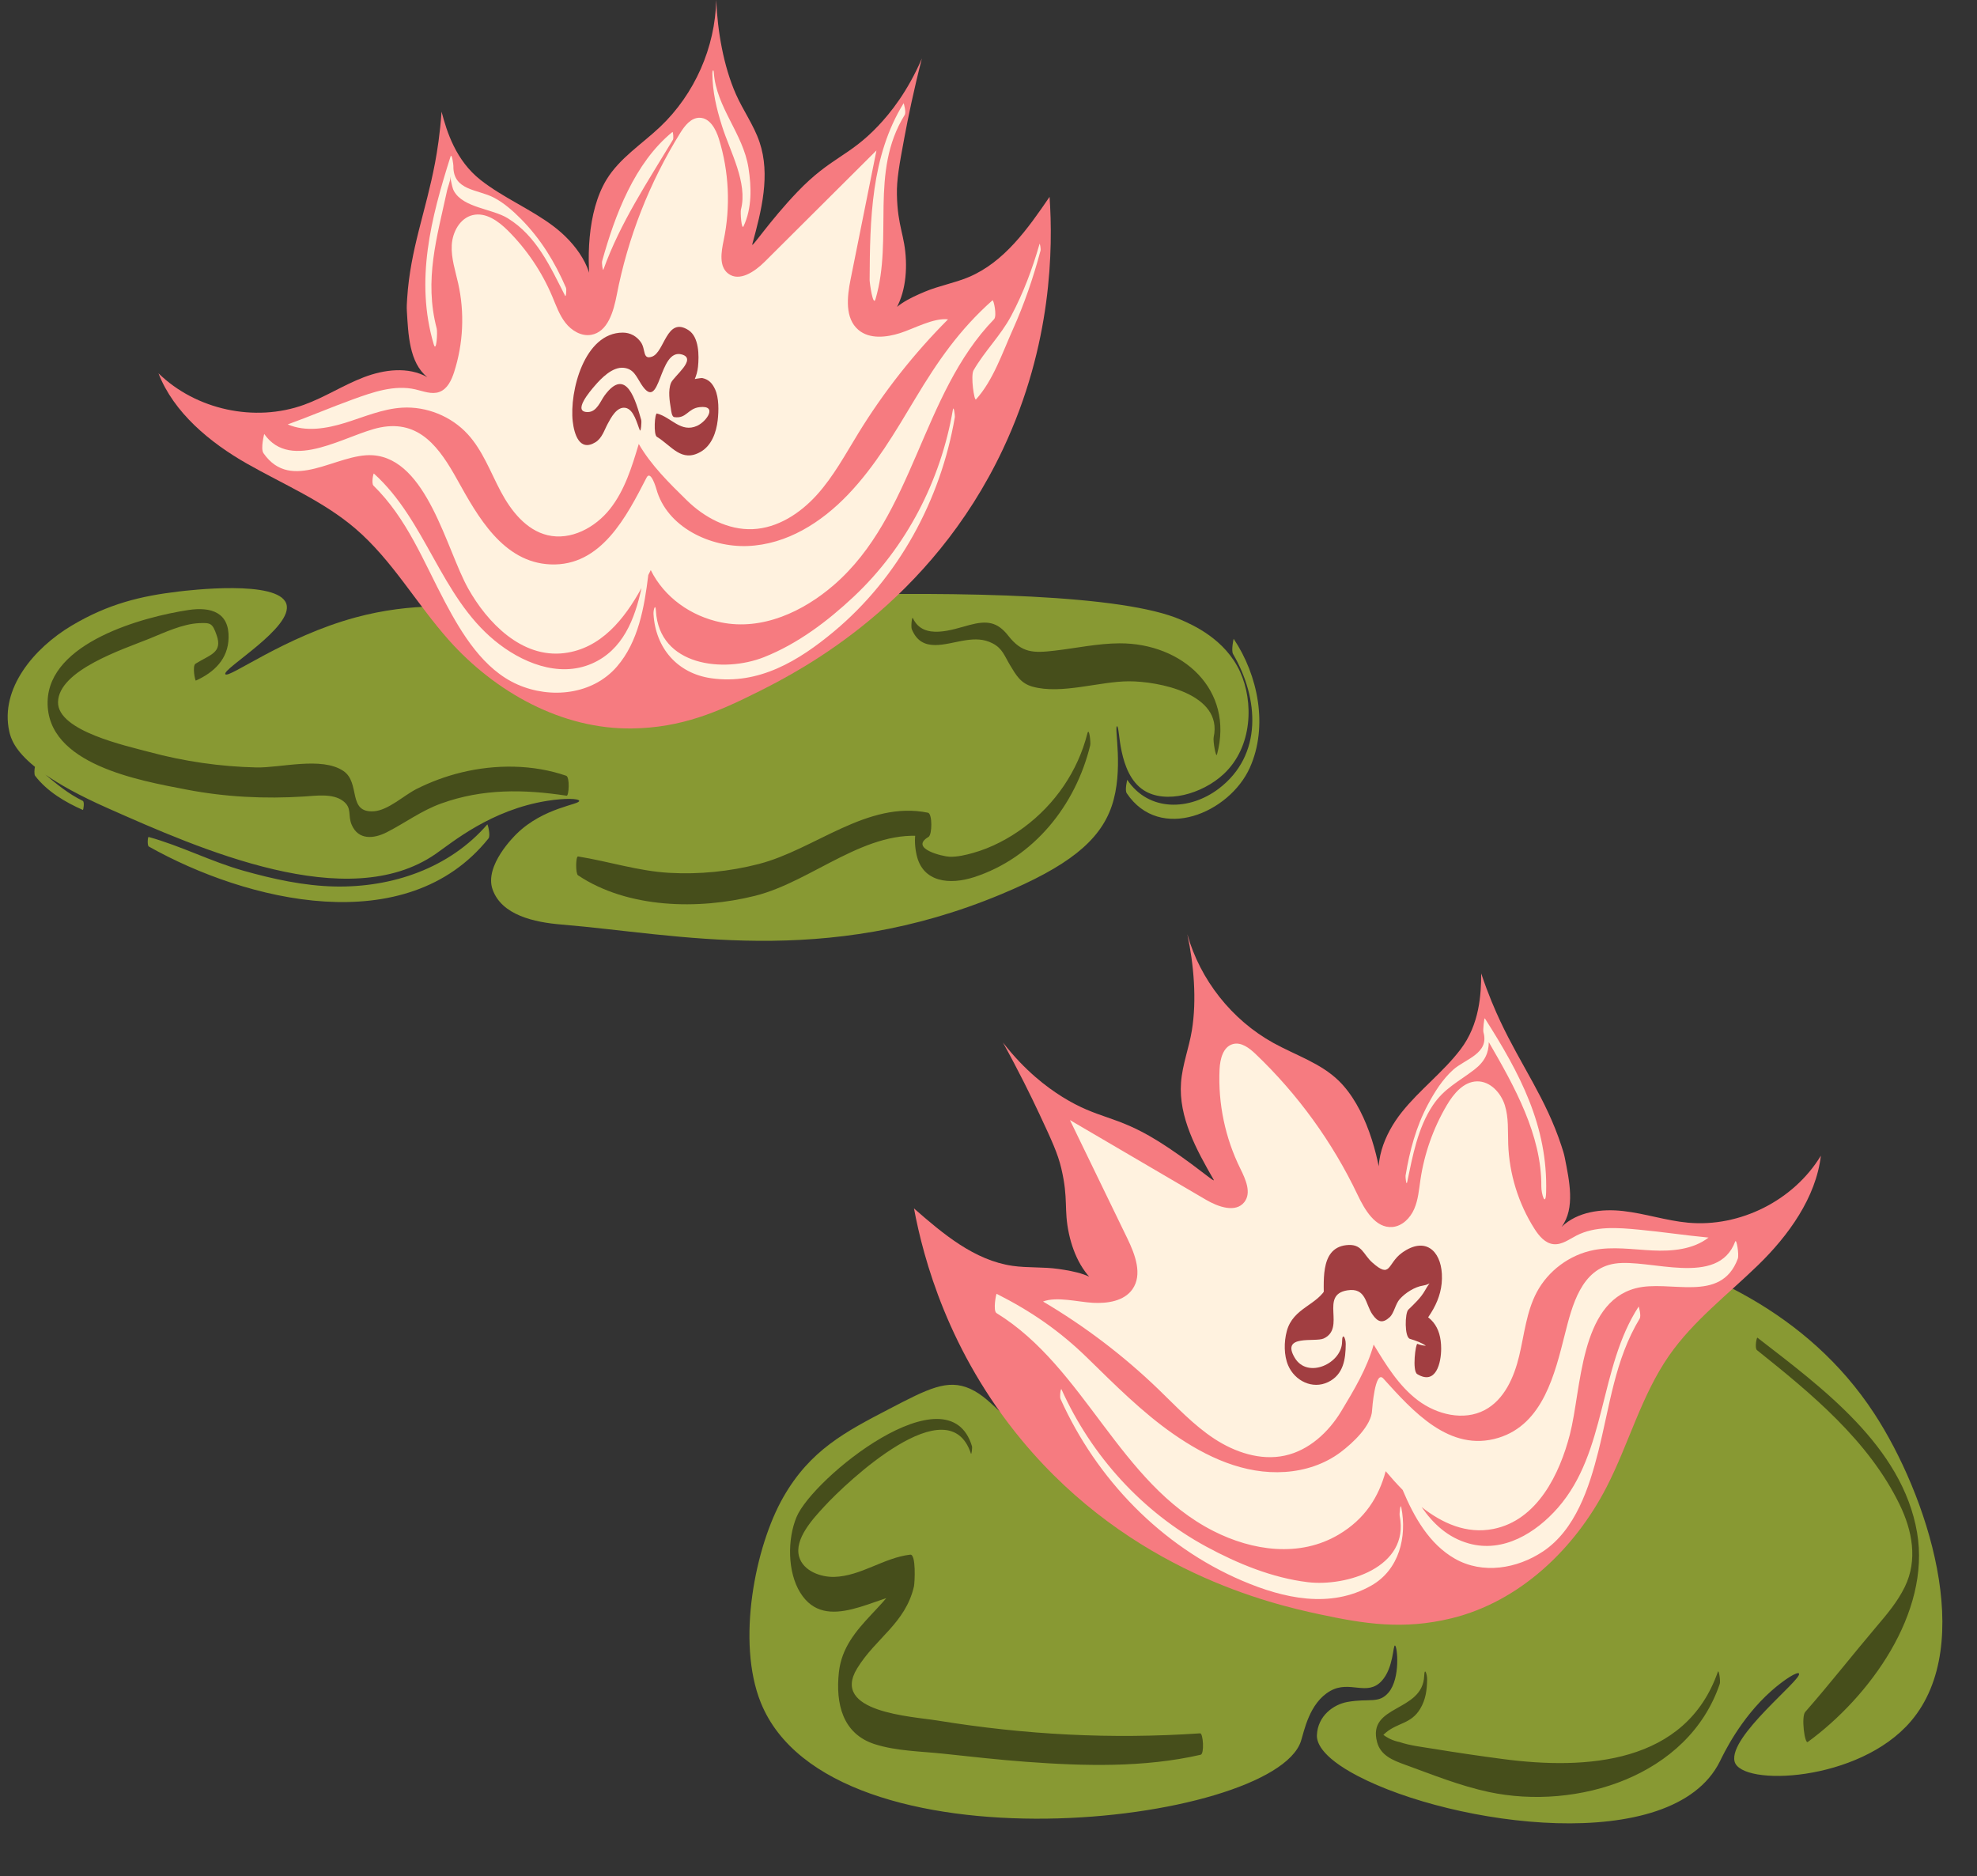 <?xml version="1.0" encoding="UTF-8"?><svg xmlns="http://www.w3.org/2000/svg" xmlns:xlink="http://www.w3.org/1999/xlink" height="514.5" preserveAspectRatio="xMidYMid meet" version="1.0" viewBox="-2.1 -0.0 542.2 514.5" width="542.2" zoomAndPan="magnify"><rect x="-2.1" y="-0.0" width="542.2" height="514.5" fill="#333333" stroke="none"/><g id="change1_1"><path d="M151.941,253.534c-7.491-0.616-16.45-2.548-18.951-9.636c-2.314-6.559,5.992-14.655,6.659-15.305 c7.397-7.214,17.305-7.938,17.095-8.988c-0.127-0.634-3.824-0.786-8.762,0c-15.496,2.465-26.068,11.429-30.668,14.604 c-24.053,16.598-64.297-1.25-90.003-12.65c-7.669-3.401-13.105-6.46-16.987-9.154c3.212,2.699,6.333,5.272,10.265,7.203 c0.577,0.284,0.136,2.542,0.062,2.509c-4.872-2.135-9.868-5.106-13.139-9.394c-0.272-0.357-0.179-1.937-0.022-2.432 c-5.661-4.58-6.655-7.898-7.066-9.791c-2.544-11.702,6.809-22.788,17.094-28.922c10.162-6.061,19.146-8.141,29.19-9.35 c2.899-0.349,27.49-3.307,29.716,3.342c2.142,6.397-17.687,17.875-16.728,19.311c0.878,1.315,16.197-10.288,35.736-15.573 c15.284-4.134,29.087-3.303,38.943-1.724c12.34-0.936,155.624-11.474,187.395,2.368c3.191,1.39,12.141,5.29,16.233,14.269 c3.697,8.111,3.529,20.584-4.55,28.083c-5.873,5.45-15.923,8.269-21.906,4.381c-7.175-4.662-6.426-17.622-7.302-17.525 c-0.855,0.094,1.915,12.031-1.46,21.906c-3.313,9.692-12.282,16.622-30.222,24.118C223.743,265.58,183.834,256.157,151.941,253.534z M89.826,243.097c-8.523-0.164-17.01-2.036-25.187-4.336c-8.871-2.495-17.129-6.814-25.987-9.247 c-0.243-0.067-0.41,2.356,0.064,2.623c26.855,15.113,70.699,25.834,93.15-2.216c0.628-0.785-0.204-3.985-0.326-3.844 C121.14,238.093,105.46,243.398,89.826,243.097z M332.126,216.288c-7.913,5.992-19.117,6.431-25.083-2.454 c0.021,0.031-0.728,2.801-0.131,3.69c9.107,13.562,28.171,5.415,33.753-6.99c5.101-11.335,2.273-25.392-4.436-35.365 c-0.01-0.015-0.716,3.211-0.149,4.186C343.155,191.516,344.28,207.083,332.126,216.288z M511.917,387.613 c-36.474-55.81-118.178-51.559-126.999-50.972c0,0,0,0,0,0c-0.14-0.014-52.255-5.224-101.74,20.763 c-9.876,5.187-11.386,10.562-12.357,13.944c-1.578,5.494,3.394,12.291,7.409,15.227c5.636,4.122,11.865,1.652,11.942,2.542 c0.06,0.689-3.617,2.862-8.064,2.762c-8.209-0.184-11.218-7.938-18.143-11.047c-6.204-2.786-11.527-0.016-22.174,5.524 c-12.093,6.292-21.668,11.274-29.061,24.19c-7.722,13.49-12.92,39.636-6.175,56.354c19.221,47.636,140.434,33.655,148.124,10.598 c0.886-2.656,2.23-10.501,8.064-13.809c5.368-3.044,10.115,1.616,14.111-2.762c3.238-3.548,3.065-9.835,3.626-9.686 c0.656,0.173,1.54,8.95-1.735,12.851c-2.7,3.216-5.328,1.537-11.322,2.624c-3.823,0.693-8.111,3.795-8.352,9.069 c-0.072,1.569,0.592,5.681,11.195,11.225c26.115,13.655,86.292,22.194,99.318-3.987c0.924-1.857,5.49-11.686,14.111-19.333 c3.555-3.154,7.254-5.452,7.601-4.757c0.833,1.671-19.372,17.202-17.681,24.09c1.696,6.909,34.097,5.749,48.381-11.047 C540.045,450.75,526.3,409.62,511.917,387.613z" fill="#893"/></g><g id="change2_1"><path d="M206.166,189.538c-11.405,5.725-21.318,10.033-34.961,10.22c-19.17,0.263-37.468-9.924-50.221-24.239 c-8.864-9.95-15.512-21.922-25.638-30.584c-8.802-7.529-19.684-12.087-29.752-17.814s-20.047-13.951-24.231-24.751 c10.277,10.019,26.424,13.51,39.922,8.629c5.65-2.043,10.753-5.382,16.363-7.534c5.61-2.151,12.206-2.99,17.439-0.038 c-4.968-4.003-5.218-11.773-5.603-18.141c-0.069-1.135-0.002-2.114,0.079-3.388c0.861-13.597,5.154-23.965,7.653-37.258 c0.587-3.12,1.365-7.945,1.786-14.016c1.447,5.531,3.917,13.397,10.724,18.745c6.161,4.84,13.564,7.876,19.836,12.571 c6.272,4.695,11.591,11.957,10.646,19.735c-1.595-10.064-1.275-23.656,4.002-32.373c3.596-5.939,9.739-9.775,14.774-14.556 c9.424-8.95,15.076-21.753,15.339-34.747c0.354,8.453,1.987,18.103,5.409,25.84c1.972,4.459,4.901,8.484,6.467,13.101 c3.053,9.002,0.545,18.836-1.974,28.002c-0.423,1.539,4.677-6.301,12.396-14.353c9.168-9.564,14.045-9.555,22.099-18.04 c3.443-3.626,8.119-9.492,12.005-18.5c-2.234,8.723-3.754,16.1-4.779,21.603c-1.434,7.705-2.15,11.642-2.06,15.784 c0.192,8.861,2.187,10.963,2.465,17.942c0.241,6.036-1.064,12.493-5.302,16.797c1.079-4.068,6.645-6.571,10.526-8.199 c3.881-1.628,8.093-2.354,11.973-3.983c9.753-4.094,16.243-13.277,22.203-22.015c0.956,13.964,0.746,40.414-12.739,69.083 C253.151,165.294,218.003,183.596,206.166,189.538z M359.613,442.637c12.477,2.681,23.153,4.364,36.407,1.123 c18.623-4.554,33.78-19.006,42.535-36.062c6.085-11.855,9.517-25.112,17.146-36.038c6.632-9.496,16.022-16.638,24.331-24.708 s15.906-18.534,17.247-30.039c-7.435,12.277-22.19,19.707-36.48,18.368c-5.982-0.56-11.759-2.513-17.73-3.188 c-5.97-0.675-12.566,0.168-16.891,4.338c3.805-5.121,2.098-12.705,0.873-18.966c-0.218-1.116-0.529-2.047-0.927-3.26 c-4.245-12.946-11.001-21.906-16.755-34.147c-1.35-2.873-3.315-7.349-5.245-13.119c-0.013,5.717-0.431,13.951-5.678,20.836 c-4.749,6.231-11.155,11.027-16.048,17.145c-4.894,6.118-8.221,14.483-5.355,21.774c-0.98-10.143-4.7-23.22-11.995-30.334 c-4.971-4.847-11.88-7.019-17.953-10.384c-11.368-6.3-20.05-17.275-23.565-29.788c1.778,8.272,2.617,18.022,1.246,26.371 c-0.79,4.811-2.616,9.442-2.974,14.304c-0.697,9.48,4.198,18.37,8.935,26.611c0.796,1.384-6.108-4.927-15.6-10.784 c-11.274-6.958-15.993-5.727-25.918-11.919c-4.242-2.647-10.241-7.151-16.262-14.897c4.351,7.883,7.673,14.643,10.045,19.714 c3.321,7.098,5.001,10.73,5.954,14.763c2.037,8.626,0.633,11.161,2.115,17.987c1.281,5.903,4.164,11.826,9.346,14.93 c-2.065-3.667-8.081-4.694-12.246-5.296c-4.165-0.603-8.424-0.248-12.59-0.852c-10.468-1.516-19.054-8.778-27.016-15.741 c2.578,13.758,9.416,39.309,29.662,63.678C308.049,430.955,346.664,439.854,359.613,442.637z" fill="#F67B80"/></g><g id="change3_1"><path d="M175.697,157.696c-1.077,8.753-2.694,18.265-8.607,25.102c-6.687,7.733-18.159,8.902-27.238,4.915 c-9.377-4.118-15.292-13.921-19.88-22.569c-5.95-11.213-10.402-22.909-19.65-31.983c-0.61-0.598-0.037-3.444,0.118-3.304 c14.272,12.868,18.237,33.528,33.117,45.799c7.207,5.944,17.469,10.311,26.641,6.327c8.518-3.7,11.796-12.201,13.641-20.74 c-4.704,8.531-11.126,16.612-21.192,17.854c-11.701,1.444-21.131-8.413-26.347-17.712c-5.977-10.654-11.278-35.574-26.184-36.547 c-9.789-0.639-22.231,10.481-29.948-0.551c-0.876-1.252,0.203-5.266,0.188-5.287c7.411,10.594,22.682,0.033,31.813-1.783 c10.857-2.159,16.331,5.687,21.163,14.374c5.546,9.97,12.505,22.614,25.507,23.178c13.974,0.606,20.947-13.253,26.385-23.797 c1.148-2.225,2.639,2.954,2.674,3.08c2.886,10.536,14.806,16.064,24.997,15.679c10.82-0.408,20.302-6.495,27.589-14.115 c7.461-7.803,12.902-17.103,18.427-26.307c6.203-10.333,12.098-18.875,21.168-26.949c0.333-0.296,1.314,4.283,0.44,5.184 c-20.043,20.654-21.861,53.776-43.94,72.886c-8.403,7.273-19.615,12.541-30.923,10.238c-8.238-1.677-15.6-6.87-19.282-14.346 C176.151,156.777,175.928,157.234,175.697,157.696z M92.625,115.932c5.146-1.602,10.197-3.82,15.577-4.141 c6.675-0.398,13.47,2.354,17.986,7.286c4.089,4.465,6.197,10.334,9.036,15.681c2.839,5.347,6.982,10.614,12.873,12.01 c6.359,1.507,13.053-2.085,17.105-7.212c4.052-5.127,6.01-11.554,7.882-17.815c3.38,5.856,8.347,10.723,13.178,15.454 c4.83,4.731,11.31,8.19,18.066,7.909c6.817-0.283,13.009-4.317,17.585-9.377c4.576-5.06,7.835-11.14,11.404-16.955 c6.943-11.309,15.211-21.804,24.582-31.201c-3.97-0.467-9.335,2.562-13.146,3.771c-3.81,1.208-8.392,1.707-11.437-0.883 c-3.746-3.186-3.107-9.038-2.139-13.86c2.364-11.782,4.729-23.564,7.093-35.346c-10.214,10.174-20.427,20.348-30.641,30.522 c-2.726,2.716-6.945,5.584-10.009,3.255c-2.597-1.974-1.914-5.957-1.247-9.151c1.918-9.177,1.462-18.839-1.311-27.794 c-0.829-2.679-2.483-5.758-5.287-5.792c-2.371-0.029-4.085,2.182-5.336,4.197c-8.434,13.576-14.361,28.704-17.395,44.396 c-0.879,4.547-2.463,10.155-7.027,10.937c-2.683,0.459-5.363-1.154-7.038-3.299c-1.675-2.145-2.579-4.773-3.639-7.28 c-2.833-6.701-6.974-12.845-12.12-17.987c-2.613-2.611-6.096-5.126-9.689-4.27c-3.489,0.831-5.543,4.646-5.736,8.227 c-0.194,3.581,0.999,7.069,1.777,10.569c1.775,7.986,1.383,16.443-1.123,24.231c-0.719,2.233-1.836,4.646-4.036,5.459 c-2.122,0.785-4.43-0.205-6.636-0.706c-5.677-1.29-11.525,0.727-16.997,2.714c-6.671,2.423-11.3,4.477-17.971,6.9 C81.761,118.502,87.479,117.534,92.625,115.932z M259.235,112.34c-3.341,19.465-12.751,37.712-27.206,51.285 c-7.172,6.734-15.415,12.958-24.623,16.591c-10.985,4.334-28.724,2.497-29.618-12.702c-0.132-2.249-0.731-0.279-0.663,0.881 c0.548,9.316,6.547,16.281,15.861,17.599c13.023,1.843,23.945-4.759,33.621-12.822c17.707-14.757,29.285-36.098,33.148-58.706 C259.841,113.96,259.453,111.072,259.235,112.34z M116.844,94.398c-5.154-17.493-0.745-34.588,4.607-51.445 c0.359-1.132,0.797,2.187,0.79,2.544c-0.117,6.816,6.673,6.378,11.096,8.69c2.782,1.454,5.219,3.616,7.417,5.831 c5.417,5.457,9.338,11.866,12.365,18.883c0.204,0.473,0.013,2.696-0.228,2.223c-4.088-8.01-7.821-16.406-15.735-21.275 c-4.27-2.627-12.124-2.849-14.717-7.384c-0.509-0.891-0.605-1.943-0.866-2.91c-0.077-0.284-0.051-0.759-0.039-1.24 c-0.152,1.363-0.851,3.139-1.003,3.841c-2.773,12.864-6.37,24.59-2.859,37.944C117.93,91.081,117.592,96.938,116.844,94.398z M121.302,46.851c0.072,0.081,0.107,0.2,0.149,0.311C121.416,47.039,121.371,46.928,121.302,46.851z M163.387,73.927 c4.654-12.902,12.059-23.951,19.081-35.632c0.193-0.321,0.054-2.275-0.177-2.087c-10.372,8.46-15.765,22.812-19.256,35.412 C162.901,72.104,163.203,74.435,163.387,73.927z M201.112,57.44c-0.216,0.831,0.168,5.755,0.704,4.614 c2.328-4.955,2.192-10.706,1.355-16.028c-1.489-9.465-8.821-16.528-9.507-26.141c-0.077-1.084-0.403-0.488-0.397,0.26 c0.037,5.024,1.132,9.626,2.649,14.431C198.115,41.542,203.017,50.101,201.112,57.44z M238.017,82.005 c4.936-16.804-1.724-34.784,7.994-50.48c0.486-0.785-0.278-3.234-0.275-3.24c-8.977,14.499-9.246,32.014-9.338,48.507 C236.394,77.517,237.337,84.322,238.017,82.005z M283.272,68.716c0.112-0.418-0.175-2.176-0.277-1.816 c-1.929,6.77-4.462,13.503-7.776,19.724c-2.899,5.441-7.277,9.635-10.324,14.937c-0.834,1.452,0.182,8.504,0.676,7.962 c4.69-5.149,7.261-12.837,10.089-19.13C278.823,83.349,281.276,76.171,283.272,68.716z M473.78,340.461 c-4.718,12.655-23.498,4.602-32.985,6.044c-9.248,1.406-11.733,11.544-13.72,19.374c-2.741,10.8-5.956,24.647-18.212,28.4 c-13.431,4.112-23.576-7.426-31.583-16.262c-2.282-2.519-3.07,8.499-3.073,8.619c-0.105,4.291-5.375,9.125-8.59,11.549 c-4.412,3.327-9.775,5.075-15.25,5.45c-11.259,0.771-21.627-4.114-30.651-10.389c-8.58-5.966-16.15-13.604-23.61-20.886 c-7.595-7.414-15.395-12.772-24.878-17.572c-0.133-0.067-1.054,4.658-0.026,5.291c24.312,14.981,33.575,46.584,59.474,59.757 c10.684,5.434,23.671,7.333,34.386,0.967c7.189-4.271,10.969-10.298,12.869-17.374c1.439,1.708,2.992,3.454,4.653,5.139 c3.126,7.432,7.297,14.874,14.356,18.877c7.625,4.324,17.04,2.72,24.129-2.003c8.909-5.935,12.658-17.481,15.15-27.317 c3.185-12.57,4.537-25.223,11.378-36.553c0.465-0.77-0.259-3.326-0.28-3.295c-10.963,16.845-8.686,39.77-22.134,55.163 c-6.025,6.896-14.982,12.455-24.422,9.819c-5.769-1.611-9.812-5.406-12.983-10.006c5.703,4.486,12.334,7.463,19.666,6.018 c12.118-2.387,18.227-15.15,21.006-25.926c3.21-12.446,2.659-35.962,17.973-40.057c9.414-2.517,23.433,4.333,28.074-8.114 C474.901,344.097,474.142,339.491,473.78,340.461z M330.871,394.497c5.699,3.75,12.706,6.101,19.375,4.665 c6.61-1.423,12.015-6.396,15.504-12.188c3.489-5.792,7.076-11.75,8.879-18.266c3.383,5.591,6.89,11.322,12.099,15.268 c5.209,3.947,12.59,5.745,18.367,2.691c5.352-2.829,8.041-8.967,9.448-14.856c1.407-5.888,1.975-12.099,4.813-17.446 c3.134-5.906,9.022-10.276,15.583-11.565c5.288-1.039,10.735-0.159,16.118,0.101c5.383,0.26,11.161-0.237,15.425-3.533 c-7.065-0.672-12.062-1.499-19.127-2.171c-5.796-0.551-11.963-1.036-17.134,1.637c-2.01,1.039-3.996,2.575-6.247,2.348 c-2.334-0.236-4.021-2.291-5.277-4.272c-4.379-6.91-6.88-14.999-7.165-23.175c-0.125-3.584,0.155-7.259-0.931-10.677 s-4.031-6.595-7.617-6.524c-3.693,0.073-6.434,3.382-8.308,6.565c-3.692,6.268-6.159,13.255-7.221,20.452 c-0.397,2.693-0.613,5.463-1.696,7.96c-1.083,2.497-3.273,4.731-5.986,4.959c-4.615,0.388-7.555-4.643-9.546-8.824 c-6.874-14.429-16.406-27.586-27.976-38.612c-1.717-1.636-3.93-3.347-6.218-2.724c-2.706,0.737-3.534,4.132-3.665,6.933 c-0.438,9.365,1.545,18.832,5.704,27.234c1.447,2.924,3.108,6.608,1.089,9.171c-2.382,3.023-7.185,1.305-10.506-0.64 c-12.439-7.287-24.879-14.573-37.318-21.86c5.244,10.812,10.489,21.624,15.733,32.436c2.146,4.425,4.233,9.93,1.406,13.953 c-2.298,3.271-6.858,3.938-10.85,3.724s-9.946-1.801-13.671-0.352c11.428,6.746,22.065,14.831,31.623,24.037 C320.492,385.678,325.172,390.746,330.871,394.497z M381.768,415.697c2.794,14.161-14.695,19.443-25.221,18.167 c-9.706-1.177-19.197-5.079-27.737-9.702c-17.656-9.556-31.565-24.916-39.785-43.156c-0.236-0.523-0.537,2.022-0.269,2.618 c9.86,21.946,27.613,40.37,49.862,49.863c11.244,4.798,24.057,7.733,35.363,1.314c7.675-4.358,9.819-13.377,8.233-21.415 C381.947,412.033,381.661,415.151,381.768,415.697z M383.819,324.18c1.512-7.208,2.882-14.848,7.047-21.09 c3.084-4.622,7.114-6.5,11.385-9.782c2.966-2.279,3.936-4.706,3.955-7.538c6.965,12.007,14.521,25.469,14.411,39.597 c-0.016,2.114,1.193,5.807,1.312,1.576c0.511-18.225-7.25-32.692-16.802-47.682c-0.183-0.287-0.561,3.207-0.389,3.804 c1.686,5.838-5.034,7.363-8.268,10.255c-2.916,2.608-5.115,6.109-6.943,9.533c-3.272,6.13-5.022,12.704-6.149,19.522 C383.312,322.779,383.59,325.276,383.819,324.18z" fill="#FFF2DF"/></g><g id="change4_1"><path d="M173.761,115.169c0.144,0.491-0.094,3.519-0.399,2.788c-0.733-1.755-1.624-5.716-3.926-6.116 c-2.381-0.415-3.995,2.758-4.848,4.331c-0.963,1.774-1.564,3.993-3.406,5.115c-4.385,2.672-5.813-2.327-6.203-5.675 c-0.953-8.177,3.125-24.39,13.719-24.402c2.058-0.002,3.783,0.981,4.936,2.593c1.431,2,0.417,4.917,3.073,4 c3.483-1.203,3.974-11.124,9.991-7.287c2.944,1.878,2.95,7.033,2.633,10.05c-0.547,5.208-4.156,7.563-6.243,12.081 c0.008-2.326,0.017-4.652,0.025-6.979c-0.158-0.657,6.7-2.154,7.448-1.985c1.746,0.394,2.689,1.42,3.448,3.063 c1.092,2.364,1.013,5.966,0.725,8.474c-0.383,3.327-1.643,6.941-4.692,8.688c-5.273,3.022-7.936-1.664-11.995-4.128 c-0.967-0.587-0.595-6.552,0.032-6.39c3.896,1.007,6.562,5.391,11,3.383c2.669-1.207,5.686-5.696,0.702-5.128 c-3.316,0.378-3.565,3.231-6.965,2.737c-0.702-0.102-0.84-1.788-0.916-2.241c-0.359-2.139-0.833-5.027,0.021-7.14 c0.727-1.799,7.182-6.513,3.054-7.775c-6.6-2.019-5.799,16.576-11.226,8.105c-1.363-2.128-2.075-4.2-4.815-4.472 c-3.079-0.306-6.136,2.849-7.969,4.987c-1.121,1.307-6.291,7.258-1.794,7.146c2.426-0.061,3.411-3.005,4.518-4.518 C169.732,100.219,172.293,110.156,173.761,115.169L173.761,115.169z M365.967,367.962c-0.045,5.89-9.449,10.309-12.982,4.366 c-3.884-6.532,5.596-4.195,7.938-5.282c6.194-2.874-1.267-11.98,6.497-13.209c5.19-0.822,4.923,3.808,6.878,6.61 c1.492,2.139,2.794,2.533,4.724,0.762c1.219-1.118,1.565-3.613,2.742-4.942c1.533-1.73,4.125-3.396,6.454-3.744 c2.23-0.333,2.195-1.692,0.49,1.351c-1.125,2.007-2.945,3.684-4.568,5.262c-0.95,0.923-1.086,7.551,0.433,8.006 c3.374,1.011,6.076,2.205,7.243,5.865c-0.161-1.971-0.323-3.942-0.484-5.913c-0.359,2.683-3.328,1.971-4.707,1.422 c-0.468-0.186-1.493,7.415-0.041,8.296c5.151,3.126,6.566-3.115,6.56-7.001c-0.011-6.083-2.781-9.483-8.771-10.827 c0.144,2.669,0.289,5.337,0.433,8.006c4.738-5.125,8.936-10.428,8.532-17.665c-0.361-6.463-4.661-10.284-10.92-5.792 c-4.122,2.959-2.954,7.316-8.191,2.65c-2.54-2.263-2.76-5.233-7.112-4.737c-7.614,0.869-5.93,10.849-6.184,15.882 c0.283-1.467,0.565-2.933,0.848-4.4c-2.545,5.064-9.244,5.633-10.975,12.107c-0.779,2.913-0.818,6.616,0.384,9.404 c1.807,4.191,6.621,6.642,10.947,4.562c4.243-2.041,4.818-6.361,4.836-10.451C366.98,366.808,365.988,365.196,365.967,367.962 L365.967,367.962z" fill="#A13E41"/></g><g id="change5_1"><path d="M51.625,186.632c-0.244,0.11-1.028-4.04-0.113-4.619c3.93-2.489,7.506-2.967,5.801-7.833 c-1.143-3.261-1.597-3.433-4.739-3.302c-4.629,0.193-9.602,2.596-13.836,4.311c-6.928,2.807-24.785,8.561-24.922,17.361 c-0.123,7.924,18.747,11.97,25.011,13.66c9.582,2.584,19.461,4.014,29.382,4.239c6.619,0.15,17.861-3.027,23.827,0.939 c4.873,3.238,1.012,11.609,8.443,11.077c3.896-0.279,8.255-4.395,11.617-6.09c3.95-1.991,8.11-3.531,12.412-4.571 c9.31-2.252,19.566-2.22,28.665,0.92c1.059,0.365,0.744,5.567,0.134,5.475c-11.769-1.782-23.026-1.967-34.405,2.132 c-5.476,1.973-9.823,5.289-14.936,7.896c-3.553,1.812-7.769,2.181-9.594-2.01c-1.176-2.699,0.181-4.622-2.376-6.564 c-2.817-2.14-7.372-1.447-10.647-1.239c-10.806,0.685-21.59,0.162-32.236-1.883c-12.978-2.493-38.522-6.898-38.152-24.142 c0.346-16.172,26.013-23.211,38.63-25.113c6.299-0.949,11.184,0.733,11.003,7.656C60.446,180.672,56.713,184.329,51.625,186.632 L51.625,186.632z M296.112,201.147c-2.619,10.338-8.856,19.409-17.421,25.753c-4.137,3.064-8.895,5.576-13.874,6.979 c-2.058,0.58-4.272,1.105-6.433,1.063c-1.794-0.035-11.265-2.257-5.826-5.448c1.007-0.591,1.079-6.378-0.163-6.631 c-16.668-3.404-30.988,10.102-46.426,14.069c-7.959,2.045-16.274,2.885-24.479,2.421c-8.604-0.487-16.625-3.146-25.055-4.493 c-0.661-0.105-0.709,4.7-0.026,5.157c13.648,9.129,33.083,9.505,48.572,5.633c15.885-3.971,30.643-18.805,47.577-16.156 c-0.054-2.21-0.109-4.421-0.163-6.631c-3.787,2.435-4.031,7.387-3.129,11.519c1.674,7.661,9.159,8.278,15.714,6.171 c16.437-5.286,27.946-19.778,31.915-36.197C297.077,203.6,296.599,199.222,296.112,201.147L296.112,201.147z M247.964,172.54 c2.738,6.743,9.296,3.844,14.782,3.029c2.633-0.391,4.987-0.378,7.381,0.856c2.725,1.405,3.288,3.509,4.764,5.945 c1.664,2.747,2.894,5.009,6.187,5.926c7.888,2.197,18.278-1.44,26.381-1.467c8.018-0.026,25.902,3.348,23.297,15.322 c-0.225,1.036,0.615,5.85,0.916,4.728c4.762-17.781-9.511-30.542-26.738-30.464c-5.945,0.027-11.819,1.308-17.704,1.999 c-5.958,0.7-9.092,0.671-12.806-4.085c-3.042-3.894-5.934-4.184-10.652-2.937c-4.562,1.206-12.655,4.295-15.498-1.867 C247.984,168.9,247.696,171.88,247.964,172.54L247.964,172.54z M264.468,396.583c-6.448-21.349-43.661,8.727-48.118,19.427 c-2.518,6.046-2.511,15.035,1.015,20.724c7.073,11.411,20.929,0.688,30.432-0.162c-0.335-2.911-0.671-5.822-1.006-8.733 c-2.984,12.403-17.376,17.278-18.827,30.757c-0.916,8.509,0.957,16.872,9.882,19.709c5.92,1.881,12.657,1.943,18.788,2.599 c7.527,0.806,15.054,1.654,22.605,2.216c15.824,1.178,32.408,1.639,47.947-1.929c1.057-0.243,0.683-5.93-0.144-5.874 c-24.414,1.649-47.864,0.415-72.036-3.511c-6.978-1.133-29.406-2.248-22.028-14.304c5.079-8.3,13.233-12.352,15.574-22.45 c0.222-0.957,0.637-8.922-1.006-8.733c-7.283,0.838-13.492,5.88-20.834,6.097c-3.616,0.107-8.441-1.54-9.625-5.454 c-1.486-4.912,3.864-10.588,6.942-13.929c6.121-6.646,34.04-33.046,40.15-14.424C264.335,399.085,264.593,396.997,264.468,396.583 L264.468,396.583z M388.493,459.553c-0.403,10.055-15.722,7.832-12.912,18.212c0.985,3.639,4.346,4.955,7.613,6.143 c7.536,2.742,15.146,5.817,23.009,7.495c24.149,5.152,54.759-4.285,63.353-29.659c0.258-0.762-0.271-4.022-0.509-3.338 c-8.842,25.329-36.128,26.974-58.968,23.961c-6.337-0.836-12.683-1.764-18.991-2.8c-3.065-0.504-6.43-0.864-9.376-1.867 c-1.756-0.345-3.342-1.09-4.759-2.232c-0.403,0.806-0.059,0.687,1.031-0.355c3.295-2.754,6.905-2.376,9.394-6.491 c1.531-2.531,1.882-5.208,1.918-8.102C389.314,459.223,388.598,456.958,388.493,459.553L388.493,459.553z M479.758,370.236 c14.923,11.926,30.589,24.795,39.12,42.341c3.471,7.139,5.028,15.199,1.421,22.578c-1.997,4.085-4.8,7.396-7.724,10.841 c-6.623,7.8-12.828,15.767-19.588,23.46c-1.137,1.294-0.145,8.852,0.699,8.237c16.864-12.3,33.764-35.338,29.98-57.43 c-4.051-23.653-26.104-39.748-43.786-53.441C479.664,366.655,479.083,369.697,479.758,370.236L479.758,370.236z" fill="#464E1B"/></g></svg>